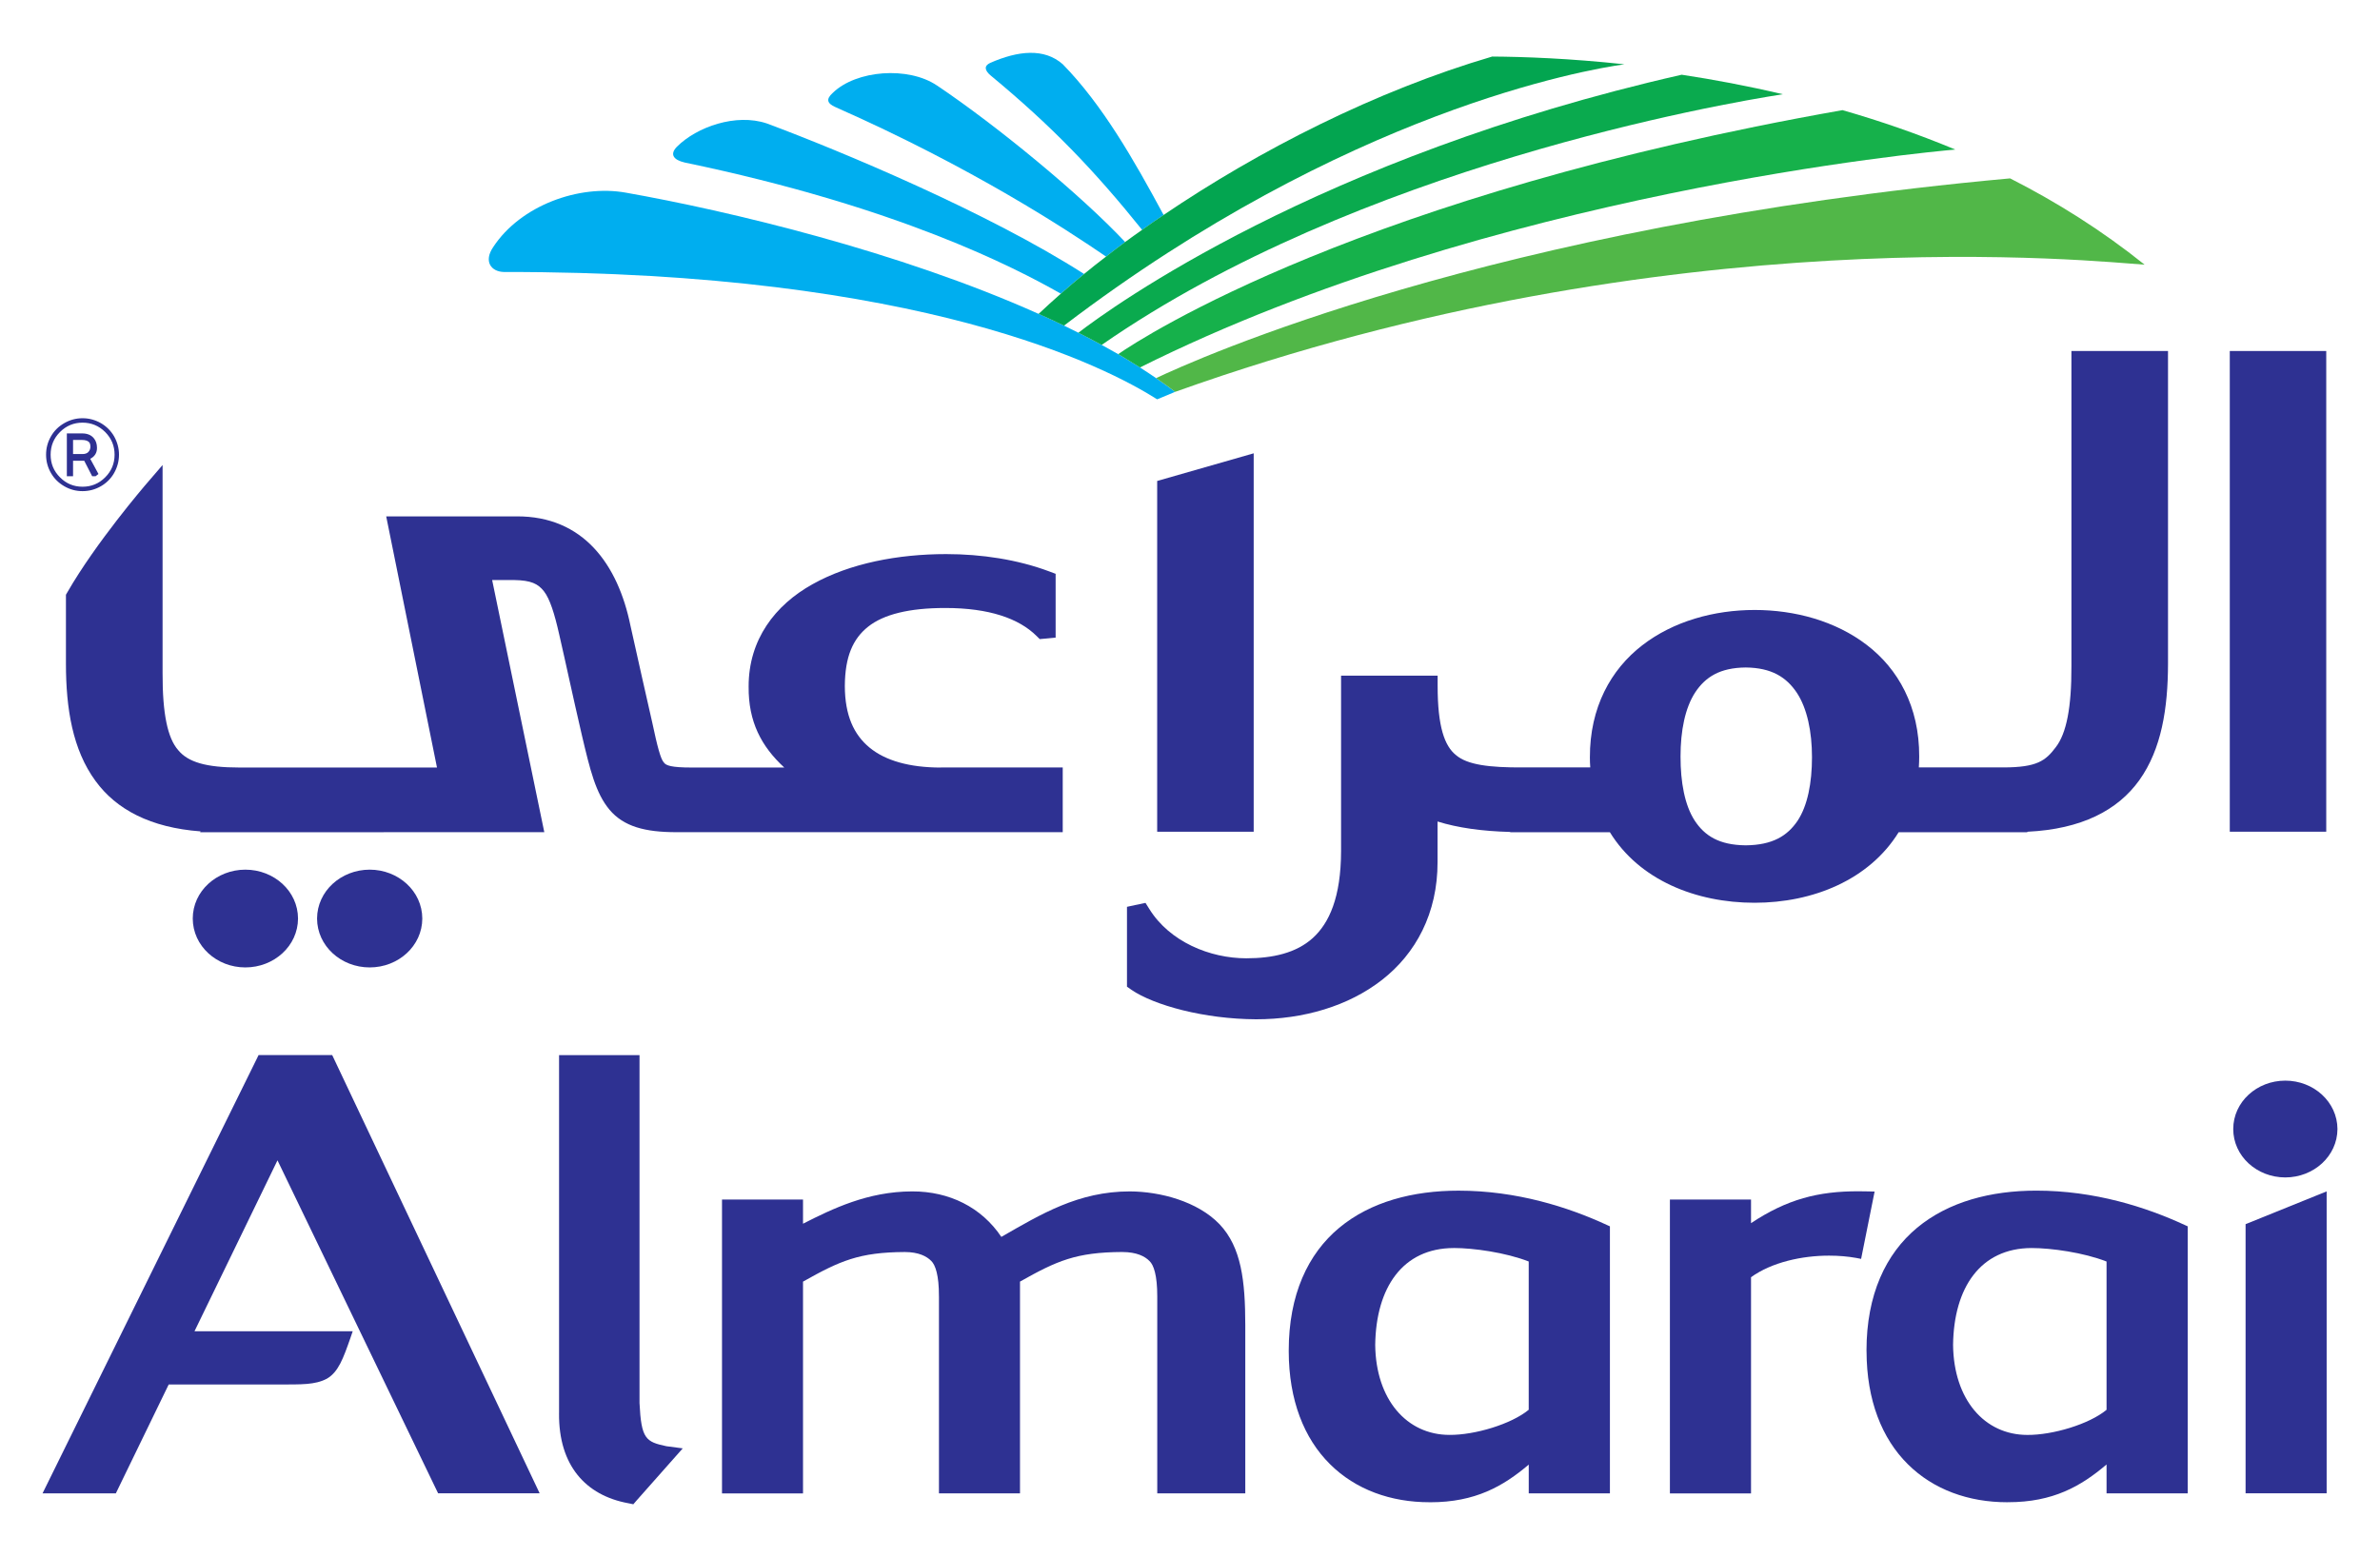 <?xml version="1.0" encoding="UTF-8"?>
<svg id="Layer_1" data-name="Layer 1" xmlns="http://www.w3.org/2000/svg" viewBox="0 0 889 581.81">
  <defs>
    <style>
      .cls-1 {
        fill: #0aaa4e;
      }

      .cls-2 {
        fill: #00aeef;
      }

      .cls-3 {
        fill: #51b748;
      }

      .cls-4 {
        fill: #03a550;
      }

      .cls-5 {
        fill: #16b14b;
      }

      .cls-6 {
        fill: #2e3192;
      }
    </style>
  </defs>
  <g>
    <g>
      <path class="cls-6" d="M235.48,561.83l-.8-.16c-15.97-2.92-26.02-14.17-25.86-33.55h0c0-.21,0-.35.01-.42h0v-133.47h30.05v130.01c.65,13.47,2.37,14.48,10.02,16.12h0l6.13.81-17.22,19.45-1.24,1.44-1.08-.23h0Z"/>
      <path class="cls-6" d="M419.16,467.8c-17.18.09-24.35,3.27-38.16,11.06h0v79.13h-30.27v-73.41c-.04-.18,0-.26-.01-.26h0c.03-7.84-1.33-11.68-2.85-13.16h0c-1.71-1.76-4.7-3.33-9.88-3.35h-.06c-16.98.09-24.15,3.27-37.98,11.06h0v79.13h-30.26v-109.79h30.26v9.02c11.04-5.6,24.19-12.01,40.66-12.07h0c.11,0,.16,0,.18,0h.03c13.75-.02,25.8,5.93,33.21,17h0c14.79-8.49,28.76-17,48.01-17h0c11.36.05,25.28,3.73,33.48,12.25h0c8.19,8.63,9.61,21.24,9.63,37.67h0v62.91h-32.88v-73.58c.01-7.92-1.32-11.75-2.91-13.24h0c-1.7-1.75-4.76-3.34-10.1-3.36h0"/>
      <path class="cls-6" d="M534.1,561.3h-.11c-14.41.02-27.64-4.68-37.23-14.26h0c-9.63-9.55-15.36-23.84-15.38-42.2h0v-.16h0c-.01-20.93,7.17-36.22,18.89-45.95h0c11.72-9.72,27.54-13.85,44.53-13.85h0c21.72,0,40.96,6.13,55.44,12.83h0l1.11.5v99.78h-30.32v-10.76c-9.51,8.09-20,14.08-36.75,14.08h-.18ZM542.98,466.32c-19.06.06-29.01,14.77-29.3,36.2h0c.23,20.4,11.77,33.61,27.75,33.62h0c9.43.07,23.07-4,29.59-9.39h0v-55.4c-8.62-3.37-20.68-5.04-27.94-5.04h-.11Z"/>
      <path class="cls-6" d="M163.66,557.99l-60.01-124.44-31,63.86h59.1l-.86,2.52c-2.71,7.7-4.48,12.7-8.81,15.22h0c-4.48,2.35-9.58,2.11-17.52,2.16h-41.55l-19.74,40.67H15.89l80.18-162.69.51-1.06h27.51l77.49,163.74h-37.91ZM97.76,398.04v-1.9,1.9h0Z"/>
      <path class="cls-6" d="M840.67,557.97h-1.88v-100.57l30.28-12.25v112.82h-28.41Z"/>
      <path class="cls-6" d="M623.76,557.99v-109.8h30.3v8.83c13.4-8.9,25.04-11.96,40.29-11.91h0c1.18,0,2.41,0,3.62.05h0l2.25.06-5.04,25.15-1.85-.36c-3.06-.55-6.49-.85-10.1-.85h0c-10.1-.01-21.42,2.46-29.17,8.06h0v80.78h-30.3Z"/>
      <path class="cls-6" d="M749.93,561.3h-.14c-14.36.02-27.61-4.68-37.2-14.25h0c-9.61-9.54-15.35-23.82-15.38-42.16h0c-.02-.11-.02-.21-.02-.26h0c0-20.9,7.2-36.17,18.92-45.9h0c11.73-9.73,27.53-13.86,44.54-13.86h0c21.73,0,40.94,6.14,55.4,12.83h0l1.12.51v99.77h-30.31v-10.79c-9.53,8.12-19.97,14.1-36.75,14.1h-.18ZM758.8,466.32c-19.04.07-29,14.77-29.27,36.19h0c.23,20.41,11.72,33.62,27.73,33.64h0c9.44.07,23.13-4,29.6-9.39h0v-55.4c-8.59-3.36-20.66-5.04-27.93-5.04h-.13Z"/>
      <path class="cls-6" d="M853.62,439.94c-10.63-.01-19.43-7.95-19.44-18.08h0c.01-10.13,8.81-18.08,19.44-18.09h0c10.63,0,19.44,7.96,19.49,18.09h0c-.05,10.13-8.86,18.07-19.49,18.08h0Z"/>
    </g>
    <g>
      <path class="cls-6" d="M832.89,310.76v-179.61h36.03v179.61h-36.03Z"/>
      <path class="cls-6" d="M432.24,310.76v-131.05l36.05-10.33v141.38h-36.05Z"/>
      <path class="cls-6" d="M351.47,286.76h45.49v24.18h-144.35c-11.64,0-19.62-2.09-24.93-8.38h0c-5.23-6.27-7.29-14.99-10.31-27.75h0c-3.79-16.34-5.81-26.12-8.46-37.61h0c-1.8-7.99-3.51-13.43-5.77-16.32h0c-2.2-2.75-4.74-4.05-11.13-4.15h-8.18l19.48,94.22H74.76l.16-.31c-18.7-1.39-31.47-8.17-39.24-18.84h0c-8.57-11.67-11.03-27.06-11.05-43.75h0v-24.82h0v-1.01l.51-.88c10.7-18.64,28.89-39.75,28.94-39.86h0l6.65-7.73v77.71c-.05,15.4,1.92,24.34,5.81,28.8h0c3.7,4.51,10.41,6.52,22.92,6.52h73.77l-18.97-93.84h48.69c25-.15,37.87,18.06,42.52,40.71h0c2.7,12.27,6.38,28.42,8.18,36.38h0c1.89,8.92,3.14,13.69,4.35,14.9h0c.76,1.11,2.85,1.85,10.27,1.85h34.68c-8.57-7.89-13.43-17.11-13.31-30.2h0c-.06-17.61,9.92-30.54,23.86-38.29h0c13.98-7.84,32-11.25,49.9-11.26h0c13.31,0,26.72,2.06,38.46,6.45h0l2.45.92v20.38h0v3.46l-3.42.33-2.52.22-1.24-1.22c-6.54-6.45-17.58-10.4-34.01-10.4h0c-13.6-.01-23.08,2.41-28.83,6.97h0c-5.72,4.53-8.66,11.24-8.72,22.17h0c.03,11.01,3.38,18.19,9.23,23.02h0c5.88,4.85,14.87,7.46,26.65,7.46h0Z"/>
      <path class="cls-6" d="M422.6,369.81l-1.64-1.14v-29.84l2.98-.65,3.94-.82,1.41,2.25c7.65,12.32,22.68,18.45,36.26,18.45h0c9.88,0,18.62-1.98,24.79-7.55h0c6.15-5.56,10.56-15.23,10.59-32.55h0v-61.74h0v-3.78h36.07v3.78c-.01,15.35,2.61,22.54,6.86,25.92h0c4.21,3.61,12.34,4.68,25,4.6h25.15c-.1-1.21-.14-2.46-.14-3.75h0c-.05-18.67,7.85-32.84,19.53-41.86h0c11.68-9.05,26.92-13.21,42-13.22h0c14.96,0,30.17,4.08,41.88,13.05h0c11.71,8.94,19.67,23.04,19.6,41.72h0c0,1.39-.06,2.74-.14,4.06h31.76c12.37-.04,15.58-2.47,19.41-7.57h0c3.99-5.19,5.88-14.85,5.83-30.24h0v-117.78h36.08v116.89c-.04,16.58-2.41,31.85-10.72,43.47h0c-8.06,11.27-21.63,18.3-41.77,19.26h0l-.1.18h-48.02c-10.99,17.78-32,26.36-53.82,26.36h0c-21.96,0-43.08-8.51-54.05-26.36h-37.17l-.11-.1c-10.55-.28-19.52-1.55-27.09-3.9h0v15.14h0c.04,19.14-8.13,34.2-20.72,44.02h0c-12.61,9.86-29.42,14.74-47.06,14.74h0c-19.45-.09-38.09-5.24-46.62-11.04h0ZM652.09,315.85c10.05-.1,15.55-3.55,19.35-9.16h0c3.76-5.68,5.39-14.2,5.39-23.75h0c0-9.58-1.8-18.24-5.66-24.1h0c-3.91-5.83-9.44-9.34-19.08-9.44h0c-9.66.09-15.06,3.55-18.87,9.29h0c-3.79,5.78-5.5,14.38-5.49,23.98h0c-.01,9.59,1.56,18.17,5.27,23.91h0c3.73,5.69,9.1,9.17,19.09,9.27h0Z"/>
      <path class="cls-6" d="M72,343.21c.01-10.25,8.92-18.25,19.64-18.27h0c10.74.01,19.65,8.02,19.68,18.27h0c-.04,10.24-8.95,18.26-19.68,18.26h0c-10.71,0-19.61-8.02-19.64-18.26h0Z"/>
      <path class="cls-6" d="M118.43,343.21c.04-10.25,8.94-18.25,19.66-18.27h0c10.71.01,19.62,8.02,19.65,18.27h0c-.03,10.24-8.94,18.26-19.65,18.26h0c-10.72,0-19.62-8.02-19.66-18.26h0Z"/>
    </g>
    <g>
      <path class="cls-2" d="M438.97,146.41c-2.27-1.7-4.69-3.46-7.13-5.12-1.96-1.36-3.99-2.68-6.04-4-2.65-1.69-5.37-3.34-8.13-4.97-2.02-1.15-4.06-2.31-6.17-3.45-2.84-1.53-5.73-3.07-8.7-4.55-1.74-.88-3.49-1.75-5.26-2.6l-.11-.06c-3.11-1.51-6.26-2.96-9.48-4.39l.09.05c-52.31-23.48-116.31-38.62-154.31-45.34-17.41-3.11-39.27,4.76-49.48,20.3-3.67,5.34-.86,9.23,3.96,9.35,156.33-.24,225.36,35.7,244.02,47.58l6.73-2.8Z"/>
      <g>
        <path class="cls-1" d="M665.92,35.21c-13.12-3.11-25.8-5.48-37.76-7.29-135.8,30.83-213.29,87.09-225.36,96.41,2.97,1.48,5.87,3.02,8.7,4.55,95.79-66.56,231.4-90.11,254.41-93.66Z"/>
        <path class="cls-5" d="M730.36,55.88c-14.11-5.88-28.22-10.73-42.14-14.73-178.9,31.52-260.98,84.51-270.54,91.18,2.76,1.63,5.48,3.28,8.13,4.97,131.02-65.45,294.84-80.59,304.55-81.42Z"/>
        <path class="cls-2" d="M396.99,24.02c-6.94-6.14-16.71-5.08-27.1-.53-2.39,1.11-2.17,2.82.31,4.85,22.68,18.78,38.5,35.26,56.42,57.55,2.61-1.87,5.29-3.72,8.02-5.57-11.15-20.7-22.86-41.17-37.65-56.3Z"/>
        <path class="cls-2" d="M349.99,31.95c-10.71-7.25-30.2-5.77-38.94,2.77-2.58,2.31-2.13,3.92.99,5.29,51.22,22.65,86.21,45.67,101.11,55.86,2.31-1.83,4.7-3.64,7.12-5.44-16.36-17.46-47.65-43.29-70.28-58.49Z"/>
        <path class="cls-2" d="M286.35,46.1c-11.38-3.81-26.04,1.24-33.54,8.76-2.66,2.76-1.36,4.87,2.97,5.87,79.54,16.53,123.14,39.15,140.47,49,2.79-2.46,5.69-4.9,8.68-7.36-35.83-22.96-90.78-45.92-118.59-56.28Z"/>
      </g>
      <path class="cls-4" d="M434.64,80.32c35.78-24.26,79.32-46.43,122.74-59.19,11.86.08,28.98.69,49.38,2.89-14.47,2-104.13,17.55-209.33,97.65-3.11-1.51-6.26-2.96-9.48-4.39,2.64-2.5,5.41-5.01,8.3-7.55,2.79-2.46,5.69-4.9,8.68-7.36,2.67-2.17,5.37-4.35,8.21-6.5,2.31-1.83,4.7-3.64,7.12-5.44,2.07-1.53,4.21-3.04,6.35-4.55,2.61-1.87,5.29-3.72,8.02-5.57Z"/>
      <path class="cls-3" d="M438.97,146.41c185.71-66.45,346.11-48.45,362.1-47.52-15.86-12.73-32.81-23.39-50.24-32.24-194.5,17.72-305.28,68.1-318.99,74.64,2.44,1.66,4.78,3.35,7.04,5.05l.09.07Z"/>
    </g>
  </g>
  <path class="cls-6" d="M30.83,156.27c2.44,0,4.73.62,6.89,1.85,2.05,1.21,3.68,2.83,4.88,4.88,1.23,2.18,1.85,4.48,1.85,6.89s-.62,4.73-1.85,6.89c-1.18,2.05-2.81,3.68-4.88,4.88-2.12,1.23-4.42,1.85-6.89,1.85s-4.75-.62-6.85-1.85c-2.1-1.21-3.74-2.84-4.92-4.88-1.24-2.12-1.85-4.42-1.85-6.89s.61-4.74,1.85-6.89c1.18-2.05,2.82-3.67,4.92-4.88,2.12-1.23,4.41-1.85,6.85-1.85ZM30.83,157.92c-3.28,0-6.09,1.17-8.42,3.5-2.34,2.34-3.5,5.16-3.5,8.47s1.16,6.15,3.5,8.46c2.31,2.34,5.12,3.51,8.42,3.51s6.13-1.17,8.46-3.51c2.34-2.33,3.51-5.15,3.51-8.46s-1.17-6.1-3.51-8.47c-2.36-2.33-5.18-3.5-8.46-3.5ZM24.97,161.94h5.67c1.97,0,3.44.61,4.41,1.81.79.95,1.18,2.15,1.18,3.62,0,1.84-.84,3.19-2.52,4.06l3.07,5.67-1.06.83h-1.3l-2.96-5.78h-4.17v5.78h-2.32v-15.98ZM30.56,164.38h-3.27v5.27h3.54c.92,0,1.63-.24,2.12-.71.55-.55.83-1.26.83-2.12,0-.55-.12-1.03-.36-1.42-.47-.68-1.43-1.02-2.87-1.02Z"/>
</svg>